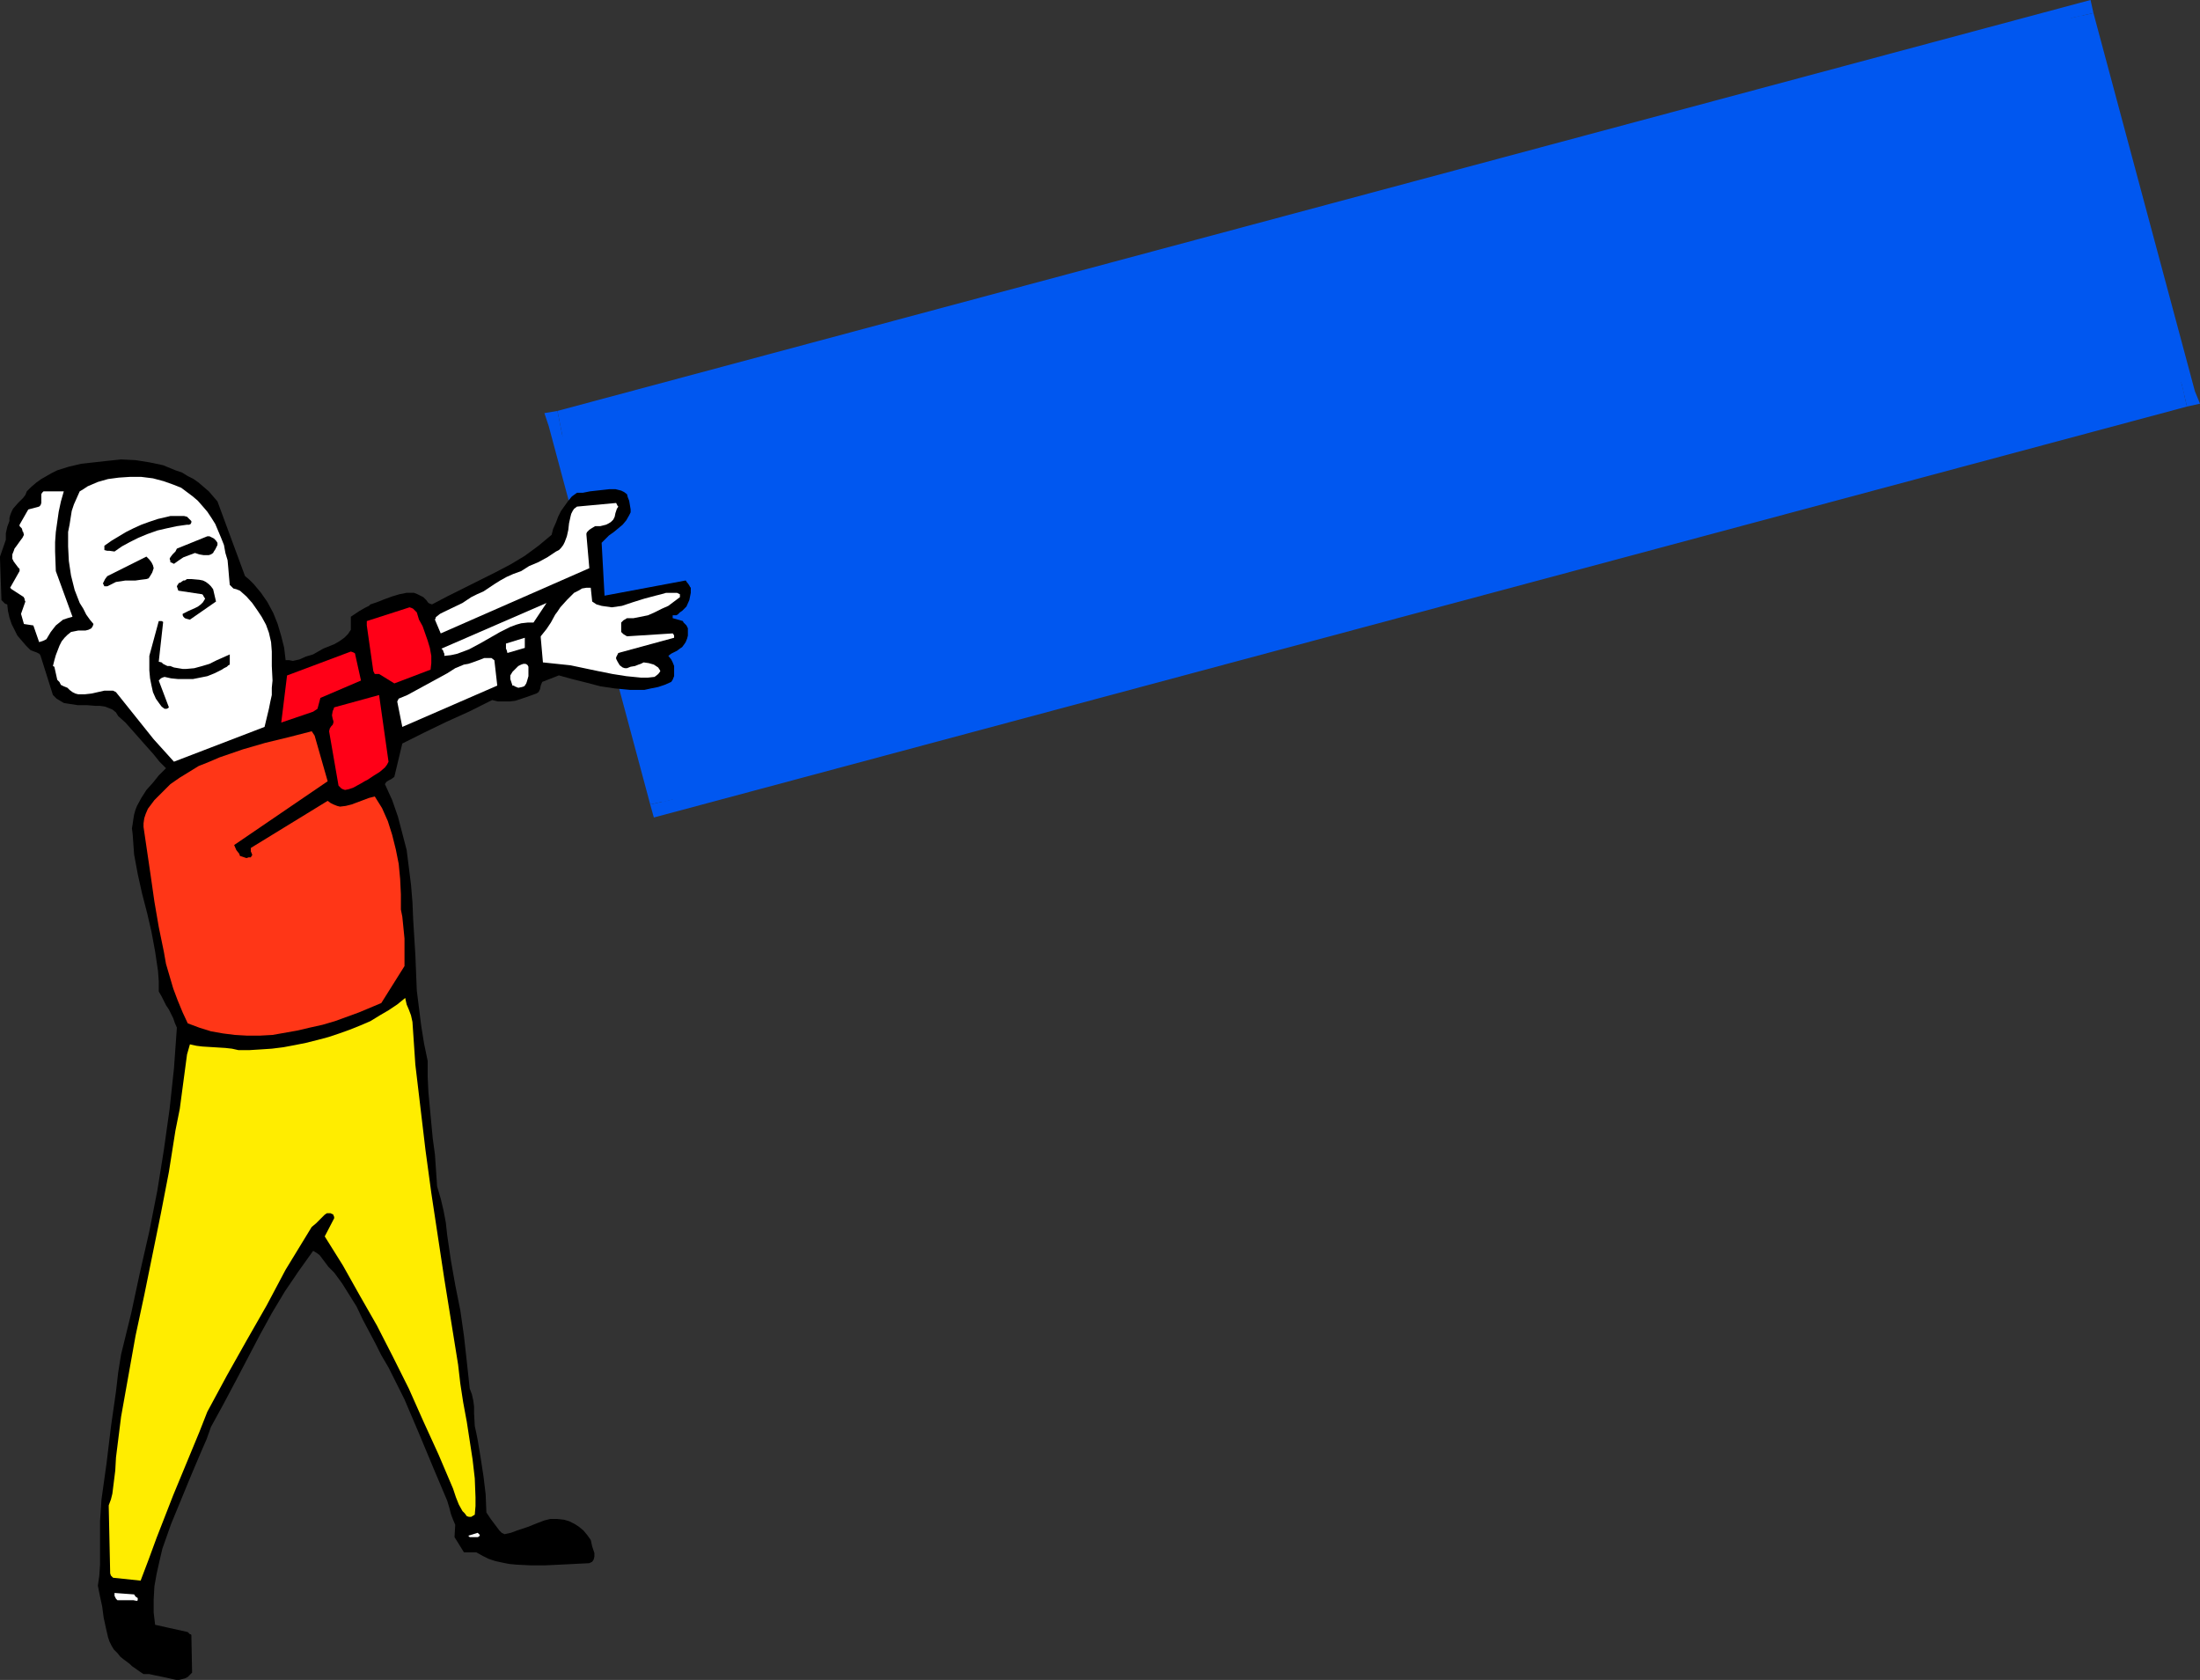 <?xml version="1.0" encoding="UTF-8" standalone="no"?>
<svg
   version="1.0"
   width="129.766mm"
   height="99.085mm"
   id="svg28"
   sodipodi:docname="Man Holding Sign 1.wmf"
   xmlns:inkscape="http://www.inkscape.org/namespaces/inkscape"
   xmlns:sodipodi="http://sodipodi.sourceforge.net/DTD/sodipodi-0.dtd"
   xmlns="http://www.w3.org/2000/svg"
   xmlns:svg="http://www.w3.org/2000/svg">
  <rect width="100%" height="100%" fill="#333333" stroke="none"/>
  <sodipodi:namedview
     id="namedview28"
     pagecolor="#ffffff"
     bordercolor="#000000"
     borderopacity="0.25"
     inkscape:showpageshadow="2"
     inkscape:pageopacity="0.0"
     inkscape:pagecheckerboard="0"
     inkscape:deskcolor="#d1d1d1"
     inkscape:document-units="mm" />
  <defs
     id="defs1">
    <pattern
       id="WMFhbasepattern"
       patternUnits="userSpaceOnUse"
       width="6"
       height="6"
       x="0"
       y="0" />
  </defs>
  <path
     style="fill:#0057f0;fill-opacity:1;fill-rule:evenodd;stroke:none"
     d="M 466.7,2.908 463.63,0.646 124.27,91.604 125.401,97.259 464.923,6.139 461.691,4.039 466.7,2.908 466.054,0 463.63,0.646 Z"
     id="path1" />
  <path
     style="fill:#0057f0;fill-opacity:1;fill-rule:evenodd;stroke:none"
     d="m 487.547,90.635 1.778,-3.393 -22.624,-84.334 -5.01,1.131 22.786,84.334 1.778,-3.231 1.293,5.493 2.909,-0.646 -1.131,-2.747 z"
     id="path2" />
  <path
     style="fill:#0057f0;fill-opacity:1;fill-rule:evenodd;stroke:none"
     d="m 144.955,179.331 3.232,2.262 339.36,-90.958 -1.293,-5.493 -339.36,90.796 3.07,2.262 -5.01,1.131 0.808,2.908 2.424,-0.646 z"
     id="path3" />
  <path
     style="fill:#0057f0;fill-opacity:1;fill-rule:evenodd;stroke:none"
     d="m 124.27,91.604 -1.939,3.393 22.624,84.334 5.01,-1.131 -22.624,-84.496 -1.939,3.554 -1.131,-5.655 -2.909,0.485 0.97,2.908 z"
     id="path4" />
  <path
     style="fill:#0057f0;fill-opacity:1;fill-rule:evenodd;stroke:none"
     d="M 124.917,94.351 464.276,3.393 486.9,87.888 147.541,178.846 Z"
     id="path5" />
  <path
     style="fill:#000000;fill-opacity:1;fill-rule:evenodd;stroke:none"
     d="m 0,124.401 0.323,9.37 0.485,0.485 0.323,0.323 0.485,0.162 0.162,1.454 0.323,1.454 0.485,1.454 0.646,1.292 0.646,1.292 0.97,1.131 0.97,1.131 0.97,0.969 0.808,0.323 0.485,0.162 0.646,0.323 0.162,0.162 0.162,0.323 2.747,8.724 0.808,0.808 0.808,0.485 0.808,0.485 0.97,0.162 1.131,0.162 0.97,0.162 h 2.101 l 1.939,0.162 h 0.97 l 1.131,0.162 0.808,0.323 0.808,0.323 0.808,0.646 0.485,0.808 1.616,1.454 1.293,1.454 2.424,2.747 1.293,1.454 1.293,1.454 1.293,1.616 1.454,1.454 -1.616,1.616 -1.293,1.616 -1.454,1.616 -1.131,1.777 -0.97,1.777 -0.323,0.808 -0.323,1.131 -0.162,0.969 -0.162,1.131 -0.162,0.969 0.162,1.292 0.162,2.262 0.162,2.262 0.808,4.362 0.97,4.362 1.131,4.362 0.97,4.201 0.808,4.362 0.646,4.362 0.162,2.262 v 2.262 l 0.646,1.131 0.485,0.969 0.485,0.969 0.646,0.969 0.97,1.939 0.323,0.969 0.485,1.131 -0.646,9.047 -0.97,9.047 -1.293,9.209 -1.454,9.047 -1.778,9.047 -2.101,9.209 -1.939,9.047 -2.262,9.209 -0.646,4.039 -0.485,4.201 -1.131,7.916 -0.97,8.078 -1.131,8.078 -0.162,2.423 -0.162,2.423 v 9.694 l -0.162,2.423 -0.323,2.262 0.485,2.423 0.485,2.262 0.323,2.423 0.485,2.262 0.485,2.1 0.323,0.969 0.485,0.969 0.485,0.808 0.808,0.808 0.646,0.808 0.808,0.646 1.293,0.969 0.485,0.485 0.485,0.323 1.131,0.808 0.97,0.646 h 1.293 l 1.454,0.323 1.616,0.323 1.454,0.323 1.454,0.323 h 0.646 l 0.646,-0.162 0.646,-0.162 0.646,-0.323 0.485,-0.485 0.485,-0.485 -0.162,-8.401 -0.162,-0.162 h -0.162 l -0.485,-0.485 -7.272,-1.616 -0.323,-2.747 v -2.908 l 0.162,-2.908 0.485,-2.747 0.646,-2.908 0.646,-2.747 0.97,-2.747 0.97,-2.747 2.262,-5.493 2.262,-5.493 2.262,-5.331 1.131,-2.585 0.97,-2.747 2.747,-5.008 2.747,-5.17 5.333,-10.178 2.747,-5.008 2.909,-4.847 3.07,-4.524 3.232,-4.524 0.808,0.485 0.646,0.485 0.97,1.292 0.97,1.292 0.646,0.646 0.646,0.646 1.778,2.423 1.616,2.585 1.616,2.585 1.293,2.747 2.909,5.493 1.293,2.585 1.616,2.747 1.778,3.554 1.778,3.554 3.232,7.593 1.616,3.877 1.616,3.877 3.07,7.27 0.485,1.616 0.323,1.292 0.485,1.292 0.485,1.131 -0.162,2.747 2.101,3.393 h 2.747 l 1.454,0.808 1.293,0.646 1.454,0.485 1.454,0.323 1.616,0.323 1.616,0.162 3.232,0.162 h 3.232 l 3.394,-0.162 3.232,-0.162 3.232,-0.162 0.323,-0.162 0.323,-0.162 0.323,-0.485 0.162,-0.646 v -0.808 l -0.485,-1.454 -0.323,-1.454 -0.808,-1.131 -0.808,-0.969 -0.97,-0.808 -0.97,-0.646 -1.293,-0.646 -1.131,-0.323 -1.454,-0.162 h -1.616 l -1.293,0.323 -1.293,0.485 -2.424,0.969 -2.424,0.808 -1.293,0.485 -1.454,0.323 -0.646,-0.323 -0.485,-0.485 -0.97,-1.292 -0.97,-1.292 -0.97,-1.454 -0.162,-4.039 -0.485,-4.039 -0.646,-4.201 -0.646,-3.877 -0.323,-1.616 -0.323,-1.454 -0.162,-2.908 v -1.454 l -0.162,-1.292 -0.323,-1.454 -0.485,-1.292 -0.646,-5.978 -0.646,-5.816 -0.808,-5.655 -1.131,-5.655 -0.485,-2.747 -0.485,-2.747 -0.808,-5.493 -0.323,-2.908 -0.485,-2.585 -0.646,-2.747 -0.808,-2.747 -0.485,-7.109 -0.485,-3.554 -0.323,-3.393 -0.646,-6.947 -0.162,-3.393 v -3.554 l -0.808,-3.877 -0.646,-4.039 -0.485,-3.877 -0.485,-3.877 -0.323,-7.916 -0.485,-7.916 -0.162,-3.877 -0.323,-3.877 -0.485,-3.877 -0.485,-3.877 -0.97,-3.716 -0.97,-3.716 -1.293,-3.716 -1.616,-3.554 0.323,-0.485 0.485,-0.323 0.646,-0.323 0.646,-0.485 1.778,-7.432 4.848,-2.423 5.01,-2.423 5.01,-2.262 5.171,-2.585 1.293,0.323 h 1.293 1.293 l 1.293,-0.162 2.424,-0.808 2.262,-0.808 0.485,-0.323 0.323,-0.646 0.162,-0.808 0.323,-0.808 3.717,-1.454 2.909,0.808 3.232,0.808 3.07,0.808 3.232,0.485 3.394,0.323 h 1.616 1.616 l 1.454,-0.323 1.616,-0.323 1.454,-0.485 1.454,-0.646 0.323,-0.485 0.323,-0.808 v -0.646 -0.808 -0.808 l -0.323,-0.808 -0.323,-0.646 -0.646,-0.808 0.646,-0.485 0.646,-0.323 0.323,-0.162 0.323,-0.162 0.646,-0.485 0.485,-0.323 0.485,-0.646 0.323,-0.485 0.323,-0.808 0.162,-0.646 v -0.808 -0.808 l -0.323,-0.646 -0.162,-0.162 -0.162,-0.162 -0.323,-0.323 -0.162,-0.323 -2.262,-0.646 v -0.646 h 0.485 0.323 l 0.323,-0.162 0.485,-0.485 0.485,-0.323 0.485,-0.485 0.485,-0.485 0.646,-1.454 0.162,-0.808 0.162,-0.808 v -0.808 -0.323 l -0.162,-0.162 -0.162,-0.323 -0.323,-0.485 v 0 l -0.162,-0.162 -0.323,-0.485 -18.099,3.393 -0.646,-11.794 0.808,-0.808 0.808,-0.808 1.131,-0.808 0.97,-0.808 0.97,-0.808 0.808,-0.969 0.646,-1.131 0.323,-0.646 v -0.646 l -0.162,-0.969 -0.162,-0.969 -0.323,-0.808 -0.162,-0.646 -0.646,-0.485 -0.646,-0.323 -1.293,-0.323 h -1.293 l -1.454,0.162 -2.909,0.323 -1.616,0.323 h -1.293 l -1.131,0.808 -0.808,0.969 -0.808,1.131 -0.808,1.131 -0.646,1.292 -0.485,1.292 -0.646,1.454 -0.323,1.292 -2.909,2.423 -3.07,2.262 -3.232,1.939 -3.394,1.777 -7.11,3.554 -3.555,1.777 -3.394,1.777 -0.485,-0.162 -0.323,-0.162 -0.485,-0.646 -0.646,-0.646 -0.646,-0.323 -0.646,-0.323 -0.808,-0.323 h -0.646 -0.97 l -1.616,0.323 -1.616,0.485 -1.778,0.646 -1.616,0.646 -1.454,0.485 -0.323,0.323 -0.323,0.162 -0.646,0.323 -1.131,0.646 -0.97,0.646 -0.97,0.646 v 2.908 l -0.646,0.969 -0.808,0.808 -1.131,0.808 -1.131,0.646 -2.424,0.969 -1.131,0.646 -1.131,0.646 -1.616,0.485 -1.454,0.646 -1.454,0.323 -0.808,-0.162 h -0.808 l -0.323,-2.747 -0.646,-2.585 -0.808,-2.747 -0.97,-2.423 -1.293,-2.423 -1.454,-2.1 -1.616,-1.939 -0.97,-0.969 -0.97,-0.808 -6.141,-16.641 -0.97,-1.131 -0.97,-1.131 -1.131,-0.969 -1.131,-0.969 -1.131,-0.808 -1.293,-0.646 -1.293,-0.808 -1.454,-0.485 -2.747,-1.131 -3.07,-0.646 -3.07,-0.485 -3.232,-0.162 -3.07,0.323 -2.909,0.323 -2.909,0.323 -2.747,0.646 -2.586,0.808 -1.293,0.646 -1.131,0.646 -1.131,0.646 -1.131,0.808 -1.131,0.969 -0.97,0.969 -0.323,0.808 -0.485,0.646 -1.131,1.131 -1.131,1.292 -0.323,0.646 -0.323,0.808 -0.162,0.646 v 0.646 l -0.485,1.292 -0.323,1.454 v 0.646 0.808 L 0,124.078 Z"
     id="path6" />
  <path
     style="fill:#ffffff;fill-opacity:1;fill-rule:evenodd;stroke:none"
     d="m 2.586,131.348 2.747,1.777 v 0.162 l 0.162,0.162 v 0.323 l 0.162,0.323 -0.97,2.747 0.646,2.262 2.101,0.323 1.293,3.716 0.485,-0.162 0.485,-0.162 0.646,-0.323 0.485,-0.808 0.485,-0.808 1.131,-1.454 0.808,-0.646 0.808,-0.646 0.97,-0.323 1.131,-0.323 -3.717,-10.178 -0.162,-4.362 v -2.1 l 0.162,-2.262 0.323,-2.262 0.323,-2.262 0.485,-2.262 0.646,-2.262 H 9.696 l -0.323,0.323 -0.162,0.323 v 0.969 0.969 l -0.162,0.485 -0.323,0.323 -2.424,0.646 -1.939,3.393 v 0.323 l 0.162,0.162 0.323,0.323 0.162,0.485 v 0.162 l 0.162,0.162 0.162,0.646 -0.323,0.646 -0.485,0.646 -0.808,1.131 -0.485,0.646 -0.162,0.485 -0.323,0.808 v 0.969 l 0.162,0.323 0.162,0.323 0.485,0.646 0.485,0.646 0.323,0.323 v 0.485 l -2.101,3.716 z"
     id="path7" />
  <path
     style="fill:#ffffff;fill-opacity:1;fill-rule:evenodd;stroke:none"
     d="m 12.12,148.635 0.323,1.454 0.323,1.454 0.485,0.485 0.323,0.646 0.646,0.323 0.808,0.323 0.485,0.485 0.646,0.485 0.646,0.323 0.646,0.162 h 1.454 l 1.454,-0.162 1.454,-0.323 1.454,-0.323 h 1.293 0.646 l 0.646,0.323 8.403,10.501 4.525,5.008 20.2,-7.755 0.97,-4.039 0.323,-1.616 0.323,-1.454 v -1.616 l 0.162,-1.616 -0.162,-3.231 v -3.231 l -0.162,-2.1 -0.485,-2.1 -0.646,-1.777 -0.97,-1.777 -0.97,-1.454 -1.131,-1.616 -1.293,-1.454 -1.454,-1.292 -0.808,-0.323 -0.646,-0.162 -0.808,-0.808 -0.162,-1.777 -0.162,-1.939 -0.162,-1.777 -0.485,-1.616 -0.323,-1.777 -0.646,-1.616 -1.293,-3.07 -0.808,-1.292 -0.97,-1.454 -0.97,-1.131 -1.131,-1.292 -1.131,-0.969 -1.293,-0.969 -1.293,-0.969 -1.616,-0.646 -2.262,-0.808 -2.424,-0.646 -2.586,-0.323 h -2.586 l -2.424,0.162 -2.424,0.323 -2.262,0.646 -2.262,0.969 -0.485,0.323 -0.485,0.323 -0.808,0.485 -0.646,1.454 -0.646,1.454 -0.485,1.454 -0.485,3.07 -0.323,1.616 v 3.231 l 0.162,3.231 0.485,3.231 0.808,3.231 1.131,2.908 0.808,1.292 0.646,1.292 0.808,1.131 0.808,0.969 -0.162,0.485 -0.323,0.485 -0.646,0.323 -0.646,0.162 H 17.453 l -0.808,0.162 -0.808,0.162 -0.808,0.646 -0.646,0.646 -0.646,0.808 -0.485,0.969 -0.808,2.1 -0.323,1.131 -0.323,1.292 z"
     id="path8" />
  <path
     style="fill:#000000;fill-opacity:1;fill-rule:evenodd;stroke:none"
     d="m 23.27,130.702 h 0.646 l 0.97,-0.485 0.97,-0.485 1.131,-0.162 0.97,-0.162 h 2.262 l 1.131,-0.162 1.293,-0.162 0.485,-0.162 0.323,-0.485 0.485,-0.808 0.323,-0.969 -0.162,-0.646 -0.323,-0.646 -0.485,-0.646 -0.646,-0.646 -8.726,4.362 -0.485,0.646 -0.162,0.323 -0.323,0.646 z"
     id="path9" />
  <path
     style="fill:#000000;fill-opacity:1;fill-rule:evenodd;stroke:none"
     d="m 23.27,122.301 v 0.323 l 0.646,0.162 h 0.485 l 1.131,0.162 1.616,-1.131 1.778,-0.969 1.939,-0.969 1.939,-0.808 2.262,-0.808 2.101,-0.485 2.262,-0.485 2.262,-0.323 h 0.485 l 0.323,-0.162 0.162,-0.323 v -0.323 l -0.485,-0.485 -0.485,-0.485 -0.646,-0.162 h -0.808 -1.616 -0.646 l -0.646,0.162 -2.101,0.485 -1.939,0.646 -1.778,0.646 -1.778,0.808 -1.616,0.808 -1.616,0.969 -1.616,0.969 -1.616,1.131 z"
     id="path10" />
  <path
     style="fill:#ffed00;fill-opacity:1;fill-rule:evenodd;stroke:none"
     d="m 24.24,335.882 0.323,14.863 0.162,0.485 0.485,0.485 6.141,0.646 1.778,-4.685 1.778,-4.847 3.717,-9.532 3.878,-9.37 1.939,-4.685 1.778,-4.524 4.363,-8.078 4.363,-7.755 4.525,-7.916 4.202,-7.916 5.818,-9.532 0.97,-0.808 0.646,-0.646 0.646,-0.646 0.646,-0.646 0.485,-0.323 h 0.323 0.485 l 0.646,0.323 v 0 0.162 l 0.162,0.323 v 0.323 l -2.101,4.039 4.04,6.462 3.717,6.624 3.878,6.785 3.555,6.947 3.555,7.109 3.232,7.27 3.394,7.432 3.232,7.593 0.646,1.939 0.646,1.616 0.808,1.454 0.485,0.485 0.485,0.646 0.485,0.162 h 0.485 l 0.808,-0.485 0.162,-1.939 v -1.939 l -0.162,-4.201 -0.485,-4.201 -0.646,-4.201 -0.646,-4.201 -0.808,-4.362 -0.646,-4.201 -0.485,-4.201 -3.07,-19.064 -2.909,-19.226 -1.293,-9.532 -1.131,-9.532 -1.131,-9.532 -0.646,-9.532 -0.323,-1.454 -0.485,-1.292 -0.485,-1.131 -0.323,-1.454 -1.778,1.454 -1.939,1.292 -1.939,1.131 -2.101,1.292 -2.262,0.969 -2.424,0.969 -2.262,0.808 -2.424,0.808 -2.424,0.646 -2.586,0.646 -2.424,0.485 -2.586,0.485 -2.586,0.323 -2.424,0.162 -2.586,0.162 H 53.166 l -1.454,-0.323 -1.454,-0.162 -2.586,-0.162 -2.586,-0.162 -1.293,-0.162 -1.454,-0.323 -0.646,2.262 -0.323,2.423 -0.646,4.847 -0.646,4.847 -0.485,2.423 -0.485,2.423 -1.454,9.209 -1.778,9.209 -3.717,18.256 -1.939,9.047 -1.616,9.047 -1.616,9.047 -1.131,9.047 -0.162,2.908 -0.323,2.585 -0.323,2.585 -0.323,1.292 -0.485,1.292 z"
     id="path11" />
  <path
     style="fill:#ffffff;fill-opacity:1;fill-rule:evenodd;stroke:none"
     d="m 25.533,355.754 0.323,0.646 0.323,0.323 h 0.485 1.131 1.293 0.646 l 0.808,0.162 0.162,-0.162 v -0.162 -0.323 l -0.485,-0.323 -0.323,-0.485 -4.363,-0.323 z"
     id="path12" />
  <path
     style="fill:#000000;fill-opacity:1;fill-rule:evenodd;stroke:none"
     d="m 26.341,361.57 0.162,0.969 0.162,0.969 0.808,1.777 0.97,1.616 1.454,1.616 4.686,1.292 4.525,1.131 0.485,-0.162 0.485,-0.323 0.162,-0.485 0.162,-0.485 0.162,-1.131 0.162,-1.131 -0.162,-0.162 -0.162,-0.162 -0.646,-0.162 -0.646,0.162 -0.646,0.323 -2.424,-0.969 -1.293,-0.485 -1.131,-0.646 -0.97,-0.808 -0.97,-0.969 -0.808,-1.131 -0.646,-1.292 -0.323,-0.162 -0.323,-0.323 h -0.485 -0.323 l -1.131,0.162 -0.97,0.323 z"
     id="path13" />
  <path
     style="fill:#ff3617;fill-opacity:1;fill-rule:evenodd;stroke:none"
     d="m 31.997,184.339 0.808,5.493 0.808,5.493 0.808,5.655 0.97,5.655 1.131,5.493 0.485,2.747 0.808,2.747 0.808,2.747 0.97,2.585 1.131,2.747 1.131,2.423 2.586,0.969 2.586,0.808 2.747,0.485 2.586,0.323 2.747,0.162 h 2.747 l 2.909,-0.162 2.747,-0.485 2.747,-0.485 2.747,-0.646 2.909,-0.646 2.747,-0.808 5.333,-1.939 5.01,-2.1 5.171,-8.24 v -2.908 -3.231 l -0.323,-3.231 -0.162,-1.616 -0.323,-1.616 v -3.393 l -0.162,-3.393 -0.323,-3.393 -0.646,-3.231 -0.808,-3.231 -0.97,-3.07 -0.646,-1.454 -0.646,-1.454 -0.808,-1.292 -0.808,-1.292 -1.293,0.323 -1.293,0.485 -2.586,0.969 -1.293,0.323 -1.293,0.162 -0.646,-0.162 -0.808,-0.323 -0.646,-0.323 -0.646,-0.485 -17.13,10.501 v 0.485 0.323 l 0.162,0.323 0.162,0.485 -0.162,0.162 -0.162,0.323 h -0.485 l -0.485,0.162 -0.485,-0.162 -0.485,-0.162 -0.485,-0.162 -0.162,-0.485 -0.646,-0.808 -0.485,-1.131 20.846,-14.217 -2.909,-10.178 -0.323,-0.485 -0.323,-0.485 -5.01,1.292 -5.333,1.292 -5.01,1.454 -5.171,1.777 -2.262,0.969 -2.424,0.969 -2.101,1.292 -2.101,1.292 -2.101,1.454 -1.778,1.777 -1.778,1.777 -1.454,1.939 -0.485,1.131 -0.323,0.969 -0.162,1.131 z"
     id="path14" />
  <path
     style="fill:#000000;fill-opacity:1;fill-rule:evenodd;stroke:none"
     d="m 33.29,146.211 v 3.231 l 0.162,1.777 0.323,1.616 0.323,1.454 0.646,1.454 0.808,1.131 0.485,0.646 0.646,0.485 h 0.485 l 0.323,-0.162 0.162,-0.162 v 0 l -2.262,-5.978 0.162,-0.162 0.323,-0.323 0.323,-0.162 0.485,-0.162 1.454,0.323 1.616,0.162 h 1.616 1.616 l 1.616,-0.323 1.616,-0.323 1.616,-0.646 1.616,-0.808 0.485,-0.323 0.646,-0.323 0.323,-0.323 0.323,-0.162 v -2.262 l -1.454,0.646 -1.454,0.646 -1.616,0.808 -1.616,0.485 -1.778,0.485 -1.778,0.162 h -0.808 l -0.97,-0.162 -0.97,-0.162 -0.808,-0.323 h -0.646 l -0.323,-0.162 -0.646,-0.323 -0.162,-0.162 -0.162,-0.162 -0.646,-0.162 0.97,-8.724 v -0.162 l -0.323,-0.162 h -0.162 -0.485 z"
     id="path15" />
  <path
     style="fill:#000000;fill-opacity:1;fill-rule:evenodd;stroke:none"
     d="m 37.976,125.047 v 0.323 h 0.162 l 0.323,0.162 0.323,0.162 1.131,-0.808 0.97,-0.646 1.293,-0.485 1.293,-0.485 0.97,0.323 0.97,0.162 h 1.131 l 0.485,-0.162 0.485,-0.323 0.162,-0.323 0.323,-0.485 0.323,-0.646 0.162,-0.323 v -0.485 l -0.323,-0.485 -0.485,-0.485 -0.646,-0.323 -0.323,-0.162 h -0.485 l -6.787,2.747 -0.323,0.646 -0.646,0.646 -0.485,0.646 -0.162,0.323 z"
     id="path16" />
  <path
     style="fill:#000000;fill-opacity:1;fill-rule:evenodd;stroke:none"
     d="m 39.43,130.702 0.162,0.485 0.162,0.485 5.333,0.808 0.162,0.162 0.162,0.323 0.323,0.485 -0.485,0.808 -0.485,0.485 -0.646,0.485 -0.646,0.323 -1.454,0.646 -0.646,0.323 -0.646,0.323 v 0.323 l 0.162,0.323 0.323,0.323 0.485,0.162 0.646,0.162 5.818,-4.039 -0.646,-2.747 -0.485,-0.646 -0.485,-0.485 -0.646,-0.485 -0.646,-0.323 -0.808,-0.162 -1.778,-0.162 h -0.97 l -0.485,0.323 h -0.323 l -0.485,0.323 -0.162,0.162 h -0.162 l -0.323,0.162 v 0.162 0 l -0.162,0.162 z"
     id="path17" />
  <path
     style="fill:#ff0017;fill-opacity:1;fill-rule:evenodd;stroke:none"
     d="m 62.701,161.075 7.11,-2.423 0.485,-0.323 0.485,-0.323 0.646,-2.423 9.05,-3.877 -1.293,-5.816 v -0.162 l -0.162,-0.162 -0.323,-0.162 -0.485,-0.162 -14.221,5.331 z"
     id="path18" />
  <path
     style="fill:#ff0017;fill-opacity:1;fill-rule:evenodd;stroke:none"
     d="m 73.366,163.014 2.101,12.117 0.323,0.323 0.323,0.323 0.323,0.162 0.485,0.162 0.808,-0.162 0.97,-0.323 1.778,-0.969 0.808,-0.485 0.646,-0.323 1.454,-0.969 1.293,-0.808 1.131,-0.969 0.485,-0.646 0.323,-0.646 -2.101,-14.863 -10.019,2.747 v 0 l -0.162,0.485 -0.162,0.323 -0.162,0.969 0.162,0.808 0.162,0.485 v 0.323 l -0.162,0.485 -0.323,0.323 -0.323,0.485 z"
     id="path19" />
  <path
     style="fill:#ff0017;fill-opacity:1;fill-rule:evenodd;stroke:none"
     d="m 81.77,139.426 1.454,10.178 0.162,0.323 0.162,0.323 h 0.485 0.485 l 3.394,2.1 8.08,-3.07 0.162,-1.454 v -1.616 l -0.323,-1.777 -0.485,-1.616 -1.131,-3.231 -0.808,-1.454 -0.485,-1.616 -0.485,-0.485 -0.323,-0.323 -0.323,-0.162 -0.485,-0.162 -9.534,3.07 z"
     id="path20" />
  <path
     style="fill:#ffffff;fill-opacity:1;fill-rule:evenodd;stroke:none"
     d="m 88.557,156.39 1.131,5.655 21.17,-9.209 -0.646,-5.655 -0.646,-0.485 h -0.808 -0.808 l -0.808,0.323 -1.778,0.646 -0.97,0.323 -0.97,0.162 -1.939,0.808 -1.778,1.131 -3.555,1.939 -3.555,1.939 -1.778,0.969 -1.939,0.808 z"
     id="path21" />
  <path
     style="fill:#ffffff;fill-opacity:1;fill-rule:evenodd;stroke:none"
     d="m 96.96,138.133 1.293,3.07 33.128,-14.54 -0.646,-7.432 v -0.323 l 0.162,-0.323 0.485,-0.485 0.485,-0.323 0.808,-0.485 h 1.131 l 1.293,-0.323 0.646,-0.323 0.485,-0.323 0.485,-0.485 0.323,-0.646 0.162,-0.808 0.162,-0.485 0.162,-0.485 0.323,-0.485 -0.162,-0.162 v 0 l -0.162,-0.323 v 0 l -0.162,-0.323 -8.726,0.808 -0.646,0.485 -0.323,0.485 -0.323,0.646 -0.162,0.646 -0.323,1.454 -0.162,1.454 -0.323,1.454 -0.485,1.292 -0.323,0.646 -0.485,0.646 -0.485,0.485 -0.646,0.323 -0.97,0.646 -0.97,0.646 -2.101,1.131 -1.939,0.808 -1.778,1.131 -1.778,0.646 -1.454,0.646 -1.454,0.808 -1.293,0.808 -2.424,1.616 -1.454,0.646 -1.293,0.646 -0.97,0.646 -0.97,0.646 -4.04,1.939 -0.97,0.485 -0.808,0.646 v 0 l -0.162,0.162 v 0.162 z"
     id="path22" />
  <path
     style="fill:#ffffff;fill-opacity:1;fill-rule:evenodd;stroke:none"
     d="m 98.737,144.919 0.162,0.485 0.162,0.323 v 0.485 l 1.454,-0.162 1.454,-0.323 1.293,-0.485 1.293,-0.485 2.424,-1.292 2.262,-1.292 2.262,-1.292 2.262,-1.131 1.293,-0.485 1.131,-0.323 1.454,-0.162 h 1.293 l 2.909,-4.362 -23.432,10.178 z"
     id="path23" />
  <path
     style="fill:#ffffff;fill-opacity:1;fill-rule:evenodd;stroke:none"
     d="m 104.717,342.668 h 1.778 l 0.323,-0.162 0.162,-0.323 -0.162,-0.162 -0.323,-0.323 -2.101,0.646 z"
     id="path24" />
  <path
     style="fill:#000000;fill-opacity:1;fill-rule:evenodd;stroke:none"
     d="m 112.473,344.93 16.16,0.646 v 0 l 0.162,-0.162 0.162,-0.162 0.323,-0.323 -0.646,-0.808 -0.485,-0.646 -0.646,-0.646 -0.808,-0.485 -0.97,-0.323 -0.808,-0.323 -1.131,-0.162 h -1.131 l -1.454,0.162 -1.454,0.485 -2.262,0.808 -2.424,0.969 -1.293,0.485 z"
     id="path25" />
  <path
     style="fill:#ffffff;fill-opacity:1;fill-rule:evenodd;stroke:none"
     d="m 112.797,143.788 v 0.808 l 0.162,0.323 0.162,0.646 3.878,-1.131 v -2.262 l -4.202,1.292 z"
     id="path26" />
  <path
     style="fill:#ffffff;fill-opacity:1;fill-rule:evenodd;stroke:none"
     d="m 113.766,150.897 v 0.485 l 0.162,0.485 0.162,0.485 0.162,0.485 h 0.323 l 0.162,0.162 0.808,0.323 0.808,-0.162 0.485,-0.162 0.162,-0.162 0.323,-0.485 0.162,-0.485 0.323,-1.131 v -2.1 l -0.162,-0.323 -0.162,-0.162 -0.323,-0.162 h -0.485 l -0.485,0.162 -0.646,0.323 -0.646,0.646 -0.646,0.646 -0.485,0.808 z"
     id="path27" />
  <path
     style="fill:#ffffff;fill-opacity:1;fill-rule:evenodd;stroke:none"
     d="m 120.553,142.172 0.485,5.493 3.07,0.323 3.07,0.323 3.07,0.646 3.07,0.646 3.232,0.646 3.07,0.485 3.232,0.323 h 1.616 l 1.454,-0.162 0.646,-0.485 0.323,-0.323 0.323,-0.485 -0.162,-0.323 -0.323,-0.485 -0.485,-0.323 -0.485,-0.323 -1.131,-0.323 -1.131,-0.162 -0.646,0.323 -0.485,0.162 -0.808,0.323 -0.97,0.162 -0.808,0.323 h -0.485 l -0.485,-0.162 -0.646,-0.485 -0.485,-0.808 -0.323,-0.646 v -0.323 l 0.162,-0.323 0.323,-0.646 12.443,-3.393 v -0.485 l -0.162,-0.323 -0.162,-0.162 -10.181,0.646 -0.808,-0.485 -0.485,-0.485 v -2.1 l 0.485,-0.485 0.808,-0.485 h 1.454 l 1.616,-0.323 1.616,-0.323 1.454,-0.646 1.616,-0.808 1.454,-0.646 1.293,-0.969 1.293,-0.969 v -0.323 -0.323 l -0.323,-0.162 -0.323,-0.162 h -1.131 -1.293 l -1.131,0.323 -1.293,0.323 -2.424,0.646 -2.586,0.808 -2.424,0.808 -1.131,0.162 -1.131,0.162 -1.131,-0.162 -1.131,-0.162 -1.131,-0.323 -0.97,-0.646 -0.323,-3.07 h -0.97 l -0.97,0.162 -0.808,0.485 -0.97,0.485 -0.808,0.808 -0.808,0.808 -1.454,1.616 -0.646,0.969 -0.485,0.646 -0.97,1.777 -0.97,1.454 -1.293,1.616 z"
     id="path28" />
</svg>
